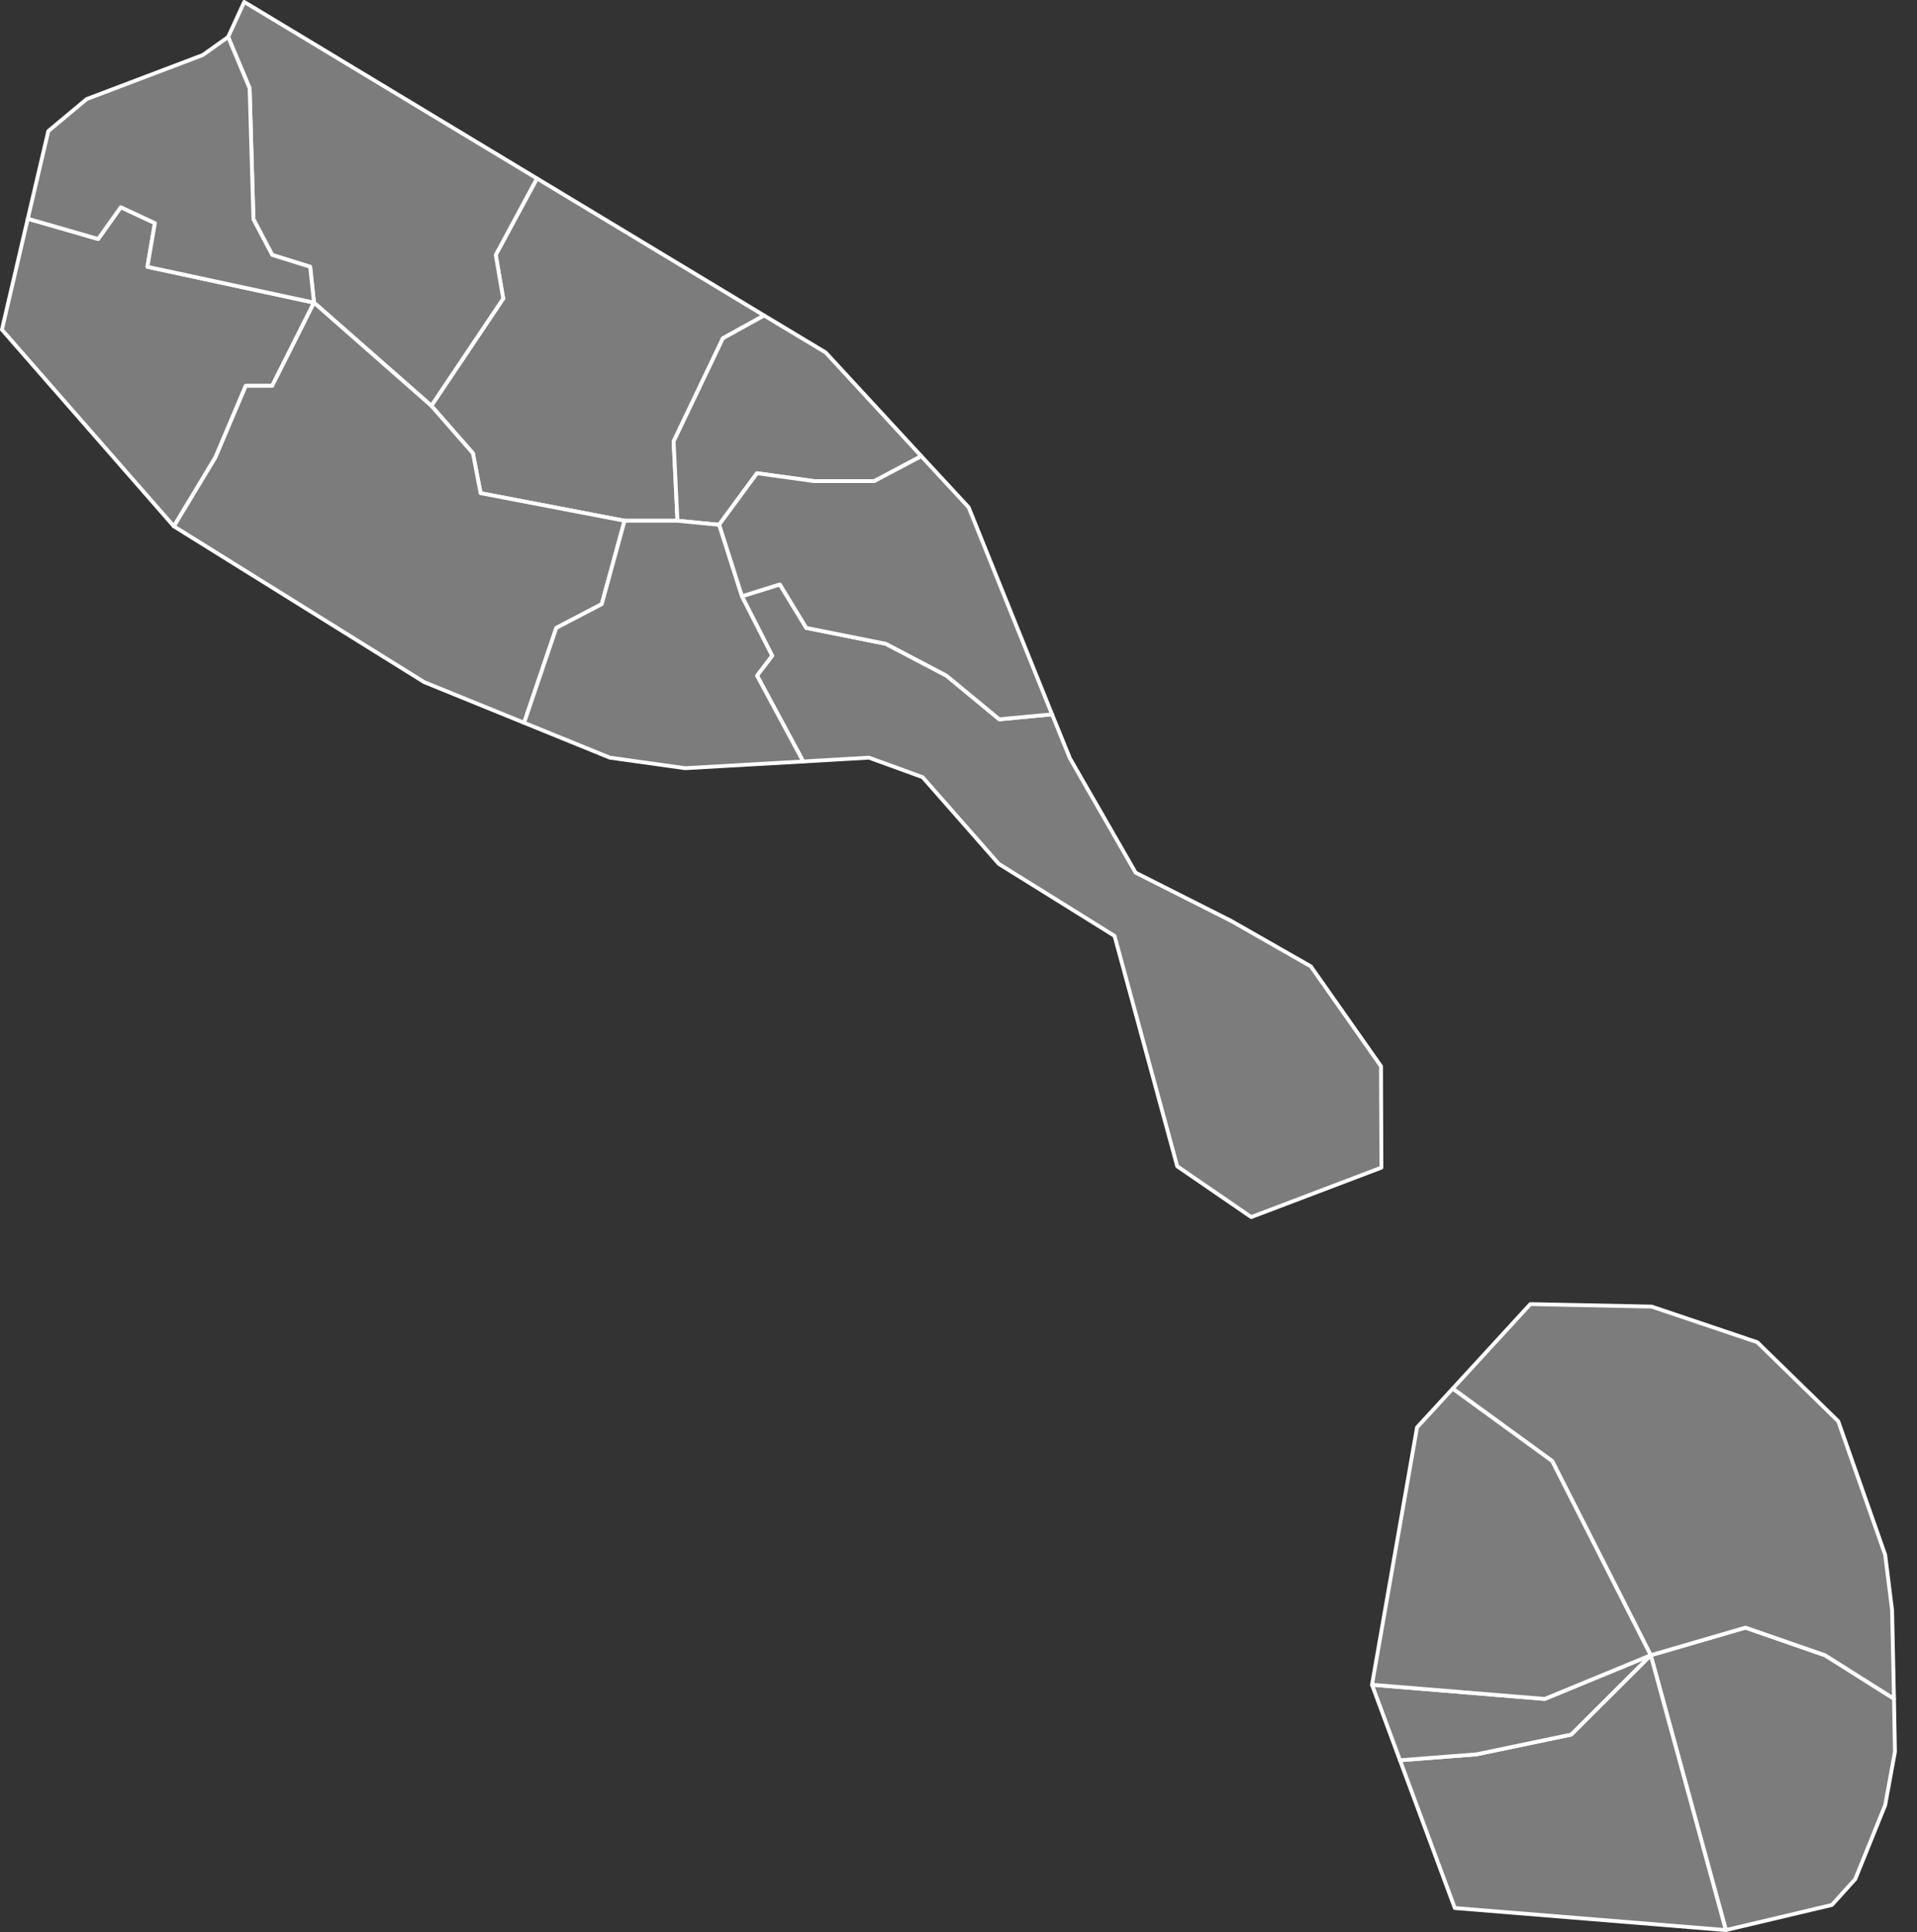 <?xml version="1.0"?>
<!--
************* Copyright (c) 2017 Pareto Softare, LLC DBA Simplemaps.com *******************		
************* Free for Commercial Use, full terms at  http://simplemaps.com/resources/svg-license ************
************* Attribution is appreciated! http://simplemaps.com ***************************
-->
<svg baseprofile="tiny" fill="#7c7c7c" height="1008" stroke="#ffffff" stroke-linecap="round" stroke-linejoin="round" stroke-width="2" version="1.2" viewbox="0 0 1000 1008" width="1000" xmlns="http://www.w3.org/2000/svg">
 <rect width="100%" height="100%" fill="#333333" stroke="none"/>
 <path d="M398.6 164.6l-21.5 11.9-25.7 53.8 2 41.4-27.6 0-75.1-14.4-4-20.8-21.7-24.8 37.5-55.9-3.9-22.8 21.5-39.9 118.5 71.5z" id="KNA5099" name="Christ Church Nichola Town" data-id="KNA5099" data-name="Christ Church Nichola Town">
 </path>
 <path d="M163.8 157.9l-21.8 43.4-13.8 0-15.8 37.3-21.7 36-89.7-102.6 13.5-57.9 36.7 10.6 11.8-16.6 17.8 8.3-3.9 22.8 86.9 18.7z" id="KNA5100" name="Saint Anne Sandy Point" data-id="KNA5100" data-name="Saint Anne Sandy Point">
 </path>
 <path d="M548.8 372.7l9.3 22.9 34.3 59.7 49.9 25.2 41.5 23.7 36.6 52.1 0.2 52.9-67.9 25.8-38.6-26.5-32.7-120.2-60.4-37.6-39.7-45.2-28-10.2-34.3 2-24.1-44.8 7.9-10.4-15.8-31 19.8-6.2 13.8 22.7 41.5 8.3 31.6 16.6 27.6 22.8 27.5-2.6z" id="KNA5101" name="Saint George Basseterre" data-id="KNA5101" data-name="Saint George Basseterre">
 </path>
 <path d="M988 886.3l0.5 27.7-5.1 27.8-15.6 38.6-12.2 13.5-55.3 13.1-39.2-143.4 49.4-14.4 41.5 14.4 36 22.7z" id="KNA5102" name="Saint George Gingerland" data-id="KNA5102" data-name="Saint George Gingerland">
 </path>
 <path d="M988 886.3l-36-22.7-41.5-14.4-49.4 14.4-51.4-101.3-51.9-37.8 40.5-44.1 63.3 1.3 55.1 18.6 42.2 41.2 24.5 69.7 3.6 28.8 1 46.3z" id="KNA5103" name="Saint James Windward" data-id="KNA5103" data-name="Saint James Windward">
 </path>
 <path d="M280.1 93.1l-21.5 39.9 3.9 22.8-37.5 55.9-61.2-53.8-2-18.7-19.8-6.2-9.8-18.6-2-68.4-11.2-26.7 8.4-18.3 152.7 92.1z" id="KNA5104" name="Saint John Capesterre" data-id="KNA5104" data-name="Saint John Capesterre">
 </path>
 <path d="M900.3 1007l-141.4-11.5-28.6-77.1 39.9-3.1 49.4-10.3 41.5-41.4 39.2 143.4z" id="KNA5105" name="Saint John Figtree" data-id="KNA5105" data-name="Saint John Figtree">
 </path>
 <path d="M480.6 238l-24.5 13-31.6 0-29.6-4.1-19.8 26.9-21.7-2.1-2-41.4 25.7-53.8 21.5-11.9 32.1 19.3 49.9 54.1z" id="KNA5106" name="Saint Mary Cayon" data-id="KNA5106" data-name="Saint Mary Cayon">
 </path>
 <path d="M163.8 157.9l-86.9-18.7 3.9-22.8-17.8-8.3-11.8 16.6-36.7-10.6 10.7-45.7 20-16.7 60.6-23 13.2-9.4 11.2 26.7 2 68.4 9.8 18.6 19.8 6.2 2 18.7z" id="KNA5107" name="Saint Paul Capesterre" data-id="KNA5107" data-name="Saint Paul Capesterre">
 </path>
 <path d="M730.3 918.4l-14.6-39.4 90.1 7.4 55.3-22.8-41.5 41.4-49.4 10.3-39.9 3.1z" id="KNA5108" name="Saint Paul Charlestown" data-id="KNA5108" data-name="Saint Paul Charlestown">
 </path>
 <path d="M548.8 372.7l-27.5 2.6-27.6-22.8-31.6-16.6-41.5-8.3-13.8-22.7-19.8 6.2-11.9-37.3 19.8-26.9 29.6 4.1 31.6 0 24.5-13 24.7 26.7 43.5 108z" id="KNA5109" name="Saint Peter Basseterre" data-id="KNA5109" data-name="Saint Peter Basseterre">
 </path>
 <path d="M861.1 863.6l-55.3 22.8-90.1-7.4 23.5-134.3 18.6-20.2 51.9 37.8 51.4 101.3z" id="KNA5110" name="Saint Thomas Lowland" data-id="KNA5110" data-name="Saint Thomas Lowland">
 </path>
 <path d="M225 211.7l21.7 24.8 4 20.8 75.1 14.4-11.9 43.5-23.7 12.4-16.8 49.5-52.1-21.2-130.6-81.3 21.7-36 15.8-37.3 13.8 0 21.8-43.4 61.2 53.8z" id="KNA5111" name="Saint Thomas Middle Island" data-id="KNA5111" data-name="Saint Thomas Middle Island">
 </path>
 <path d="M375.1 273.8l11.9 37.3 15.8 31-7.9 10.4 24.1 44.8-61.6 3.5-39.3-5.5-44.7-18.2 16.8-49.5 23.7-12.4 11.9-43.5 27.6 0 21.7 2.1z" id="KNA5112" name="Trinity Palmetto Point" data-id="KNA5112" data-name="Trinity Palmetto Point">
 </path>
 <circle cx="491.5" cy="370.8" id="0">
 </circle>
 <circle cx="999" cy="743" id="1">
 </circle>
 <circle cx="796" cy="955.6" id="2">
 </circle>
</svg>